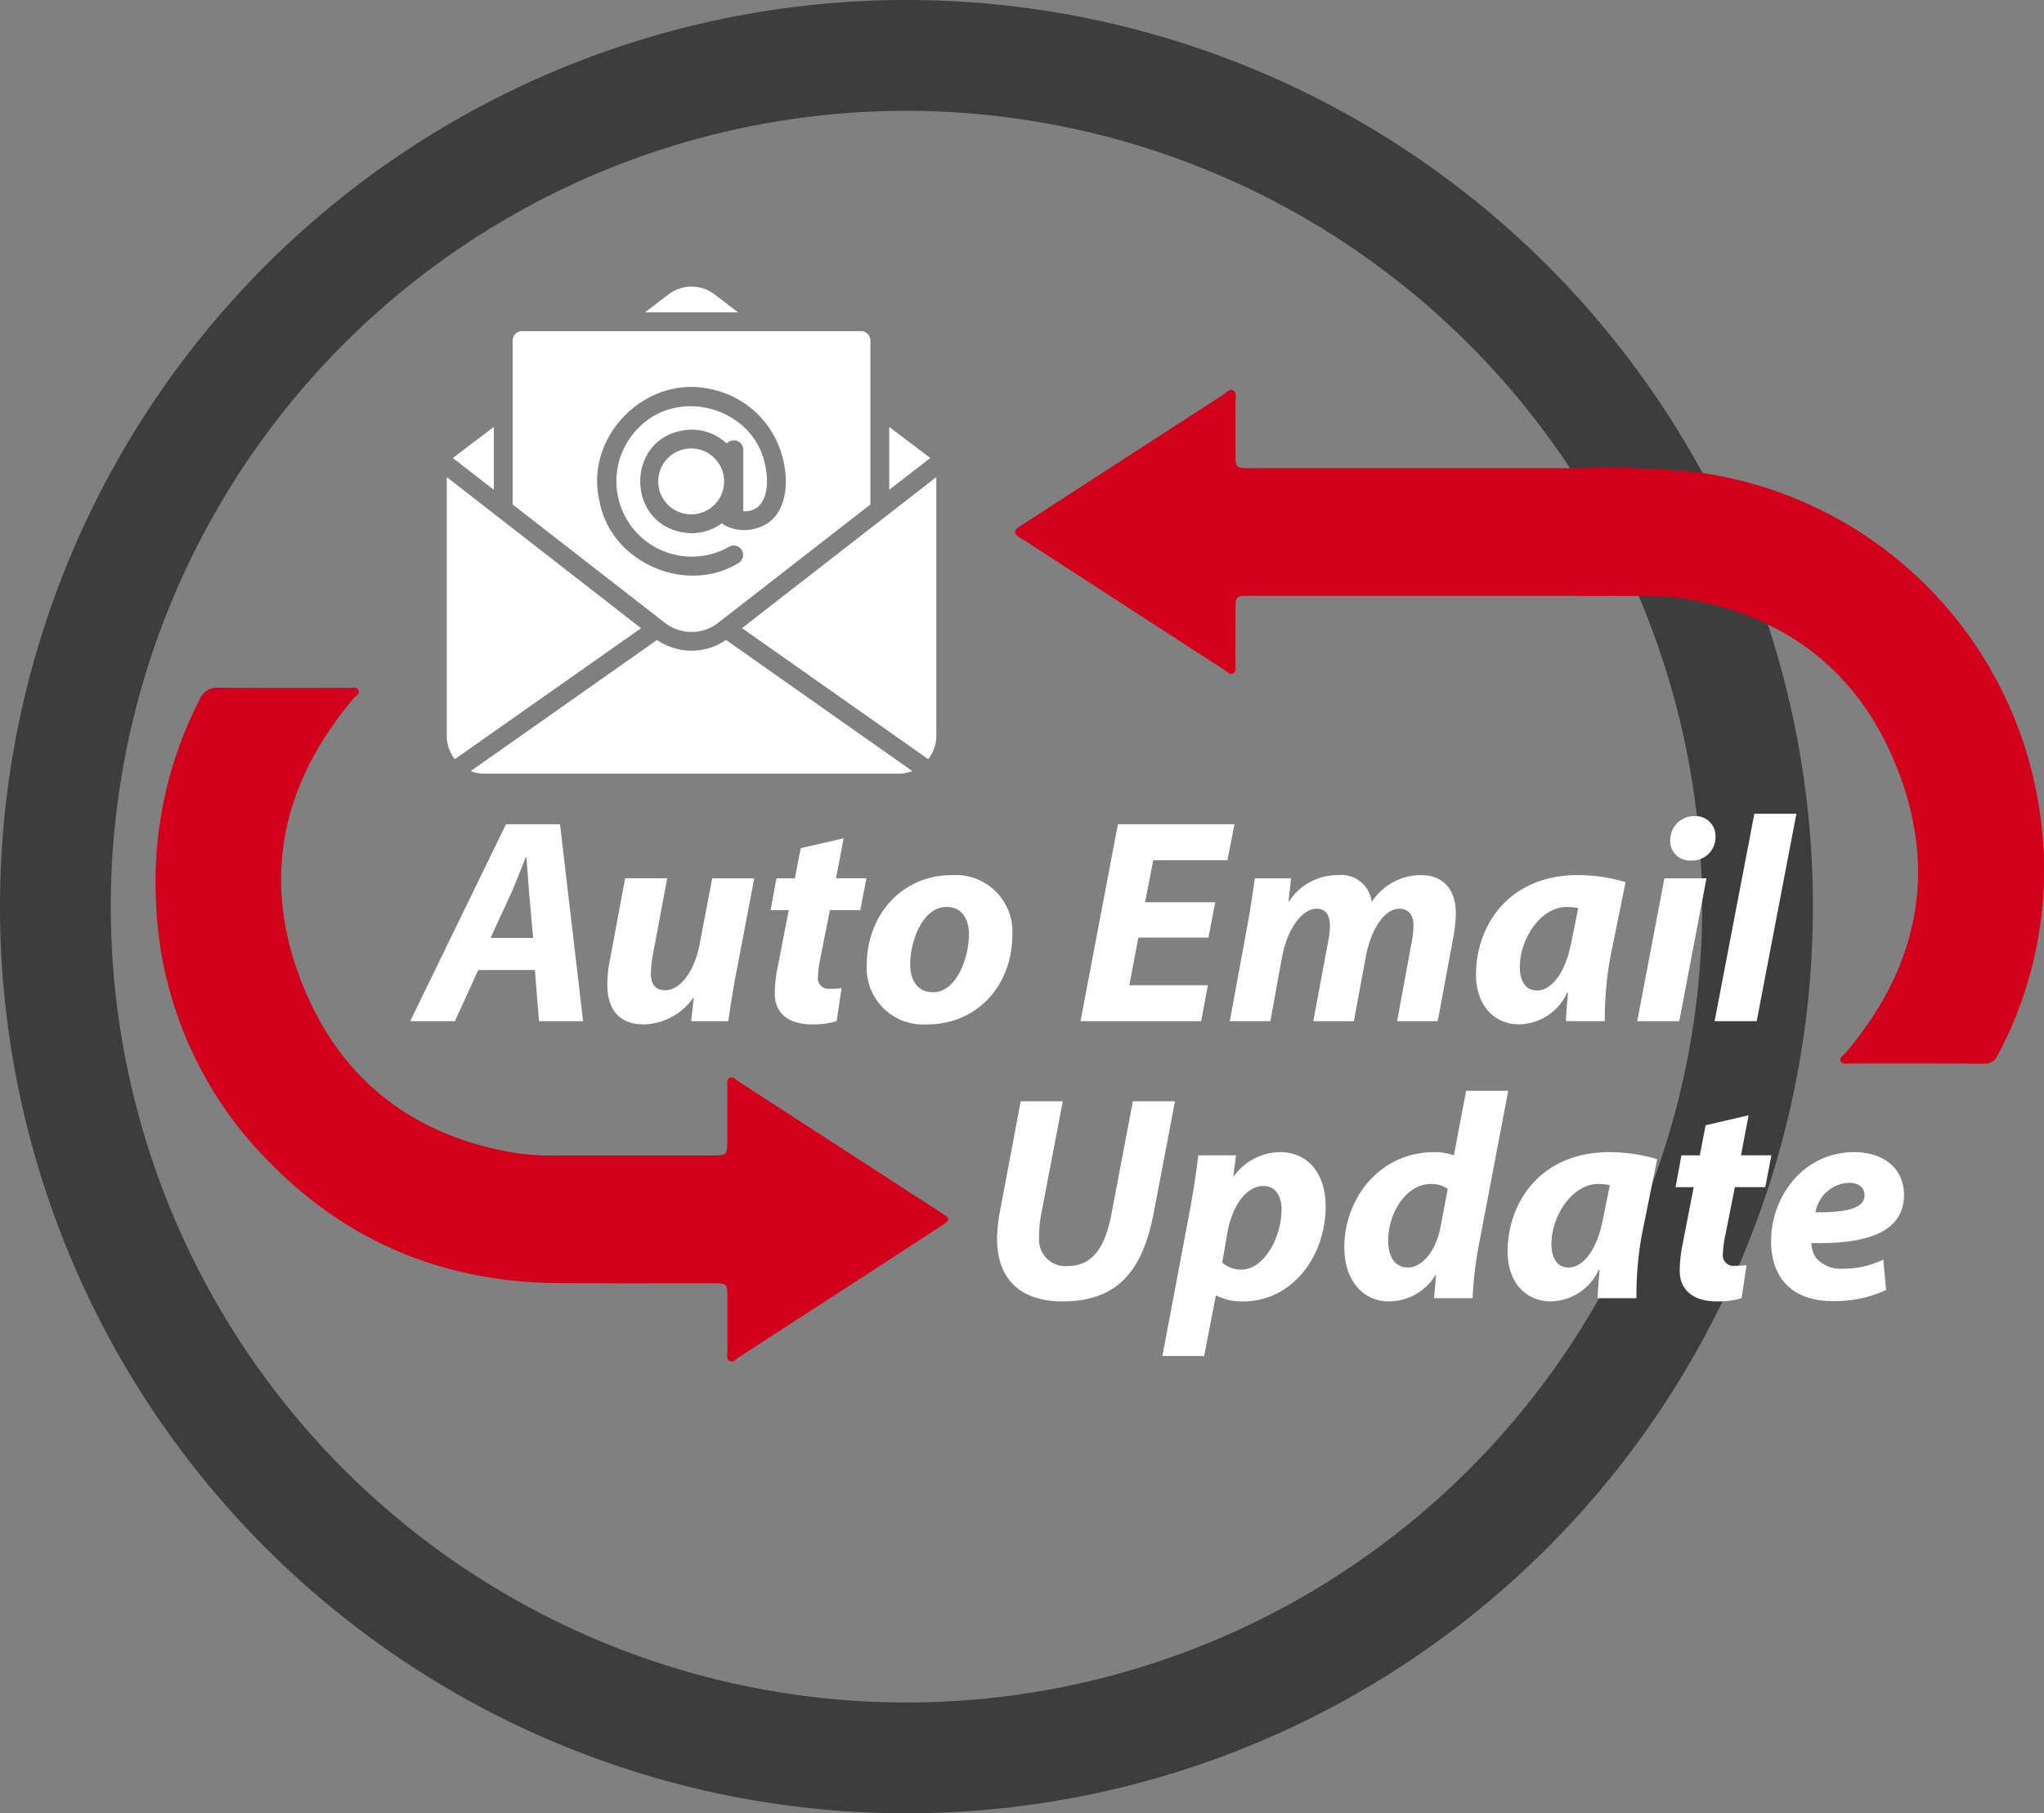 <svg xmlns="http://www.w3.org/2000/svg" xmlns:xlink="http://www.w3.org/1999/xlink" width="202.943" height="180" viewBox="0 0 202.943 180">
  <rect x="0" y="0" width="202.943" height="180" fill="#808080" stroke="none"/>
  <defs>
    <clipPath id="clip-path">
      <rect id="Rectangle_2961" data-name="Rectangle 2961" width="187.5" height="108.19" fill="none"/>
    </clipPath>
  </defs>
  <g id="system2" transform="translate(-528 -5514.734)">
    <path id="Ellipse_4" data-name="Ellipse 4" d="M90,11a79,79,0,1,0,79,79A79.089,79.089,0,0,0,90,11M90,0A90,90,0,1,1,0,90,90,90,0,0,1,90,0Z" transform="translate(528 5514.734)" fill="#3e3d3d"/>
    <g id="Group_6210" data-name="Group 6210" transform="translate(543.443 5543.185)">
      <path id="Path_3885" data-name="Path 3885" d="M11.571-5.075,11.977,0h4.379L14.065-19.546H8.7L-.812,0H3.625l2.32-5.075ZM7.163-8.265l1.943-4.2c.522-1.131,1.073-2.639,1.566-3.828h.058c.087,1.189.2,2.755.29,3.828l.377,4.2Zm22.011-5.916L27.927-7.627c-.551,2.842-2,4.553-3.422,4.553-1.073,0-1.421-.725-1.421-1.653a11.3,11.3,0,0,1,.2-1.856l1.421-7.6H20.532L19.053-6.264a12.8,12.8,0,0,0-.29,2.61c0,2.7,1.363,3.973,3.625,3.973a6.165,6.165,0,0,0,4.9-2.639h.058L27.086,0h3.683c.2-1.276.406-2.813.754-4.611l1.827-9.57Zm8.787-2.987-.58,2.987H35.554l-.58,3.161h1.8l-1.1,5.655a13.738,13.738,0,0,0-.29,2.639c0,1.769,1.189,3.045,3.683,3.045A8.2,8.2,0,0,0,41.528,0l.493-3.277a7.773,7.773,0,0,1-1.16.058,1.045,1.045,0,0,1-1.189-1.189,10.544,10.544,0,0,1,.232-1.8l.957-4.814h3.016l.609-3.161H41.47l.754-3.973ZM52.983-14.5c-5.046,0-8.468,4.031-8.468,8.961a5.61,5.61,0,0,0,6,5.858c4.93,0,8.468-3.8,8.468-8.99A5.632,5.632,0,0,0,52.983-14.5Zm-.551,3.161c1.682,0,2.233,1.392,2.233,2.7,0,2.436-1.276,5.771-3.567,5.771-1.45,0-2.262-1.1-2.262-2.755C48.807-7.83,50.025-11.339,52.432-11.339Zm26.68-.464h-6.96l.812-4.176H80.33l.7-3.567H69.455L65.743,0H77.72l.667-3.567h-7.8l.9-4.727h6.96ZM84.593,0l1.16-6.38c.522-2.784,2-4.785,3.422-4.785,1.015,0,1.334.783,1.334,1.74a8.561,8.561,0,0,1-.2,1.624L88.856,0h4.031l1.189-6.438c.551-2.842,1.914-4.727,3.306-4.727.986,0,1.421.7,1.421,1.682a9.163,9.163,0,0,1-.2,1.74L97.179,0h4.031l1.537-8.265a15.179,15.179,0,0,0,.261-2.436c0-2.407-1.276-3.8-3.48-3.8a5.845,5.845,0,0,0-4.872,2.668A3.045,3.045,0,0,0,91.292-14.5a5.734,5.734,0,0,0-4.843,2.61h-.058l.261-2.291h-3.6c-.174,1.247-.406,2.813-.725,4.611L80.562,0ZM117.8,0a34.287,34.287,0,0,1,.551-6.38l1.508-7.424a16.894,16.894,0,0,0-4.7-.7c-6.989,0-10.15,5.1-10.15,9.889,0,2.958,1.74,4.93,4.292,4.93a5.35,5.35,0,0,0,4.756-3.132h.087c-.087,1.015-.174,1.972-.2,2.813Zm-3.306-7.946c-.638,3.48-2.175,4.9-3.422,4.9-1.16,0-1.711-.957-1.711-2.349,0-2.639,1.972-5.945,4.669-5.945a6.466,6.466,0,0,1,1.131.116ZM125.193,0l2.7-14.181h-4.176L121.017,0Zm1.131-15.95a2.314,2.314,0,0,0,2.465-2.349,1.971,1.971,0,0,0-2.088-2.059,2.375,2.375,0,0,0-2.407,2.378A1.933,1.933,0,0,0,126.324-15.95ZM132.878,0l3.944-20.59h-4.176L128.7,0Z" transform="translate(26.095 72.918)" fill="#fff"/>
      <g id="Group_6209" data-name="Group 6209" transform="translate(0 0)">
        <g id="Group_6208" data-name="Group 6208" clip-path="url(#clip-path)">
          <path id="Path_3886" data-name="Path 3886" d="M4.176-19.546,2.117-8.642a15.31,15.31,0,0,0-.29,2.726c0,4.176,2.465,6.235,6.5,6.235,5.307,0,7.917-2.842,9.048-8.758l2.117-11.107H15.312L13.166-8.265C12.47-4.64,11.02-3.19,8.845-3.19A2.618,2.618,0,0,1,6-5.974a11.139,11.139,0,0,1,.2-2.32L8.352-19.546ZM22.388,5.742l1.16-6h.058a5.639,5.639,0,0,0,2.639.58c4.93,0,8.207-4.524,8.207-9.454,0-2.9-1.479-5.365-4.553-5.365a5.736,5.736,0,0,0-4.553,2.378h-.058l.261-2.059H21.808c-.174,1.45-.522,3.8-.841,5.481L18.241,5.742Zm2.32-12.325c.522-2.784,1.972-4.553,3.538-4.553,1.363,0,1.827,1.189,1.827,2.32,0,2.784-1.74,5.974-3.973,5.974a2.708,2.708,0,0,1-1.914-.7ZM48.4-20.59l-1.218,6.409A5.8,5.8,0,0,0,45.24-14.5c-5.365,0-8.932,4.524-8.932,9.454,0,3.451,2,5.365,4.408,5.365a5.445,5.445,0,0,0,4.64-2.61h.058L45.211,0h3.828a37.993,37.993,0,0,1,.667-5.51l2.871-15.08ZM45.849-7.018c-.551,2.7-2.03,3.973-3.219,3.973-1.218,0-1.972-.957-1.972-2.668,0-2.726,1.769-5.626,4.263-5.626a2.8,2.8,0,0,1,1.653.493ZM65.308,0a34.287,34.287,0,0,1,.551-6.38L67.367-13.8a16.894,16.894,0,0,0-4.7-.7c-6.989,0-10.15,5.1-10.15,9.889,0,2.958,1.74,4.93,4.292,4.93a5.35,5.35,0,0,0,4.756-3.132h.087C61.567-1.8,61.48-.841,61.451,0ZM62-7.946c-.638,3.48-2.175,4.9-3.422,4.9-1.16,0-1.711-.957-1.711-2.349,0-2.639,1.972-5.945,4.669-5.945a6.466,6.466,0,0,1,1.131.116Zm10.179-9.222-.58,2.987H69.774l-.58,3.161h1.8l-1.1,5.655a13.738,13.738,0,0,0-.29,2.639C69.6-.957,70.789.319,73.283.319A8.2,8.2,0,0,0,75.748,0l.493-3.277a7.773,7.773,0,0,1-1.16.058,1.045,1.045,0,0,1-1.189-1.189,10.544,10.544,0,0,1,.232-1.8l.957-4.814H78.1l.609-3.161H75.69l.754-3.973ZM89.813-3.828a8.917,8.917,0,0,1-3.973.9,3.276,3.276,0,0,1-2.726-1.1,2.8,2.8,0,0,1-.435-1.45c5.684.145,9.193-1.16,9.193-4.785,0-2.639-2.059-4.234-4.93-4.234-5.133,0-8.265,4.495-8.265,8.816C78.677-2,80.765.29,84.825.29A12.167,12.167,0,0,0,90.1-.812Zm-1.856-6.409c0,1.276-1.624,1.74-4.872,1.711a3.521,3.521,0,0,1,3.335-2.929C87.377-11.455,87.957-10.962,87.957-10.237Z" transform="translate(81.726 100.415)" fill="#fff"/>
          <path id="Path_1415" data-name="Path 1415" d="M116.911,27.786c-7.561,0-24.9,0-32.458,0-1.424,0-1.439.02-1.444,1.467,0,1.769,0,3.538-.008,5.307,0,.331.135.765-.24.944-.314.149-.568-.181-.82-.345Q72.856,29.283,63.776,23.4c-.7-.452-1.384-.927-2.1-1.346-.758-.443-.709-.766.011-1.224,2.489-1.579,4.951-3.2,7.424-4.8q6.333-4.1,12.669-8.192c.306-.2.618-.632.986-.443.43.219.23.752.235,1.148.02,1.664.007,3.33.013,5,.006,1.568.008,1.573,1.555,1.573,12.175,0,20.161,0,32.336,0a97.032,97.032,0,0,1,11.325.327,39.721,39.721,0,0,1,34.661,33.954,39.009,39.009,0,0,1-4.194,23.983,1.377,1.377,0,0,1-1.385.845c-4.441-.02-8.88-.01-13.32-.017-.3,0-.709.1-.868-.193-.211-.394.242-.585.447-.826,7.613-8.992,9.343-19.016,4.516-29.749-3.965-8.818-11.124-13.855-20.693-15.413a24.364,24.364,0,0,0-3.941-.228c-6.834-.007.295,0-6.539,0" transform="translate(24.211 2.907)" fill="#d2001b"/>
          <path id="Path_1416" data-name="Path 1416" d="M46.618,74.956h8.515c1.639,0,1.639,0,1.642-1.686,0-1.7-.006-3.4.006-5.1,0-.329-.131-.768.251-.938.309-.137.567.193.819.356q9.04,5.849,18.075,11.708c.641.415,1.286.822,1.925,1.237,1.129.733,1.134.775.043,1.487q-3.441,2.247-6.888,4.483-6.548,4.245-13.1,8.476c-.275.177-.544.56-.9.374s-.218-.621-.221-.954c-.011-1.769,0-3.538-.007-5.307,0-1.418-.031-1.453-1.464-1.453-14.255,0-.853.036-15.108-.013-11.29-.038-21.046-3.952-28.952-12.062A38.556,38.556,0,0,1,.043,49.624,39.465,39.465,0,0,1,4.359,29.735a1.873,1.873,0,0,1,1.918-1.216c4.3.045,8.6.017,12.9.024.334,0,.785-.131.961.209.2.385-.264.581-.47.825-7.6,9-9.329,19.02-4.5,29.751,3.97,8.813,11.13,13.849,20.7,15.4a24.675,24.675,0,0,0,3.941.226c6.832.007-.031,0,6.8,0" transform="translate(0 11.296)" fill="#d2001b"/>
          <path id="Path_1417" data-name="Path 1417" d="M52.178,9.976v6.243l4.075-3.159Z" transform="translate(20.667 3.951)" fill="#fff"/>
          <path id="Path_1418" data-name="Path 1418" d="M41.691.757a3.757,3.757,0,0,0-4.523,0L34.812,2.551h9.234Z" transform="translate(13.789 0)" fill="#fff"/>
          <path id="Path_1419" data-name="Path 1419" d="M25.216,9.976,21.141,13.06l4.075,3.159Z" transform="translate(8.374 3.951)" fill="#fff"/>
          <path id="Path_1420" data-name="Path 1420" d="M45.821,32.105,60.916,20.374V4.1a.931.931,0,0,0-.928-.935H26.333A.933.933,0,0,0,25.4,4.1V20.374L40.484,32.1a4.325,4.325,0,0,0,5.337.01M33.988,19.9C32.574,13.555,38.644,7.509,44.98,8.906a9.285,9.285,0,0,1,7.346,7.356c.517,2.464.113,5.635-2.654,6.449a4.1,4.1,0,0,1-3.524-.458,5.094,5.094,0,0,1-2.99.972c-6.793-.218-6.793-10.069,0-10.281a5.113,5.113,0,0,1,3.5,1.384.931.931,0,0,1,1.636.6v6.123c2.4.074,2.58-2.647,2.2-4.441-1.019-5.794-8.59-8.014-12.628-3.813A7.485,7.485,0,0,0,46.9,24.562a.934.934,0,0,1,.934,1.617c-5.293,3.25-12.841-.13-13.842-6.281" transform="translate(10.06 1.254)" fill="#fff"/>
          <path id="Path_1421" data-name="Path 1421" d="M41.708,28.536,60.2,41.546a3.721,3.721,0,0,0,.8-2.3v-25.7Z" transform="translate(16.52 5.364)" fill="#fff"/>
          <path id="Path_1422" data-name="Path 1422" d="M44.338,26.191a6.138,6.138,0,0,1-3.43-1.065L22.419,38.136a3.728,3.728,0,0,0,1.356.262H64.9a3.728,3.728,0,0,0,1.356-.262L47.768,25.126a6.124,6.124,0,0,1-3.43,1.065" transform="translate(8.88 9.952)" fill="#fff"/>
          <path id="Path_1423" data-name="Path 1423" d="M20.712,13.544v25.7a3.718,3.718,0,0,0,.8,2.3L40,28.545Z" transform="translate(8.204 5.364)" fill="#fff"/>
          <path id="Path_1424" data-name="Path 1424" d="M39.04,11.508a3.271,3.271,0,1,0,3.235,3.236,3.274,3.274,0,0,0-3.235-3.236" transform="translate(14.177 4.558)" fill="#fff"/>
        </g>
      </g>
    </g>
  </g>
</svg>
